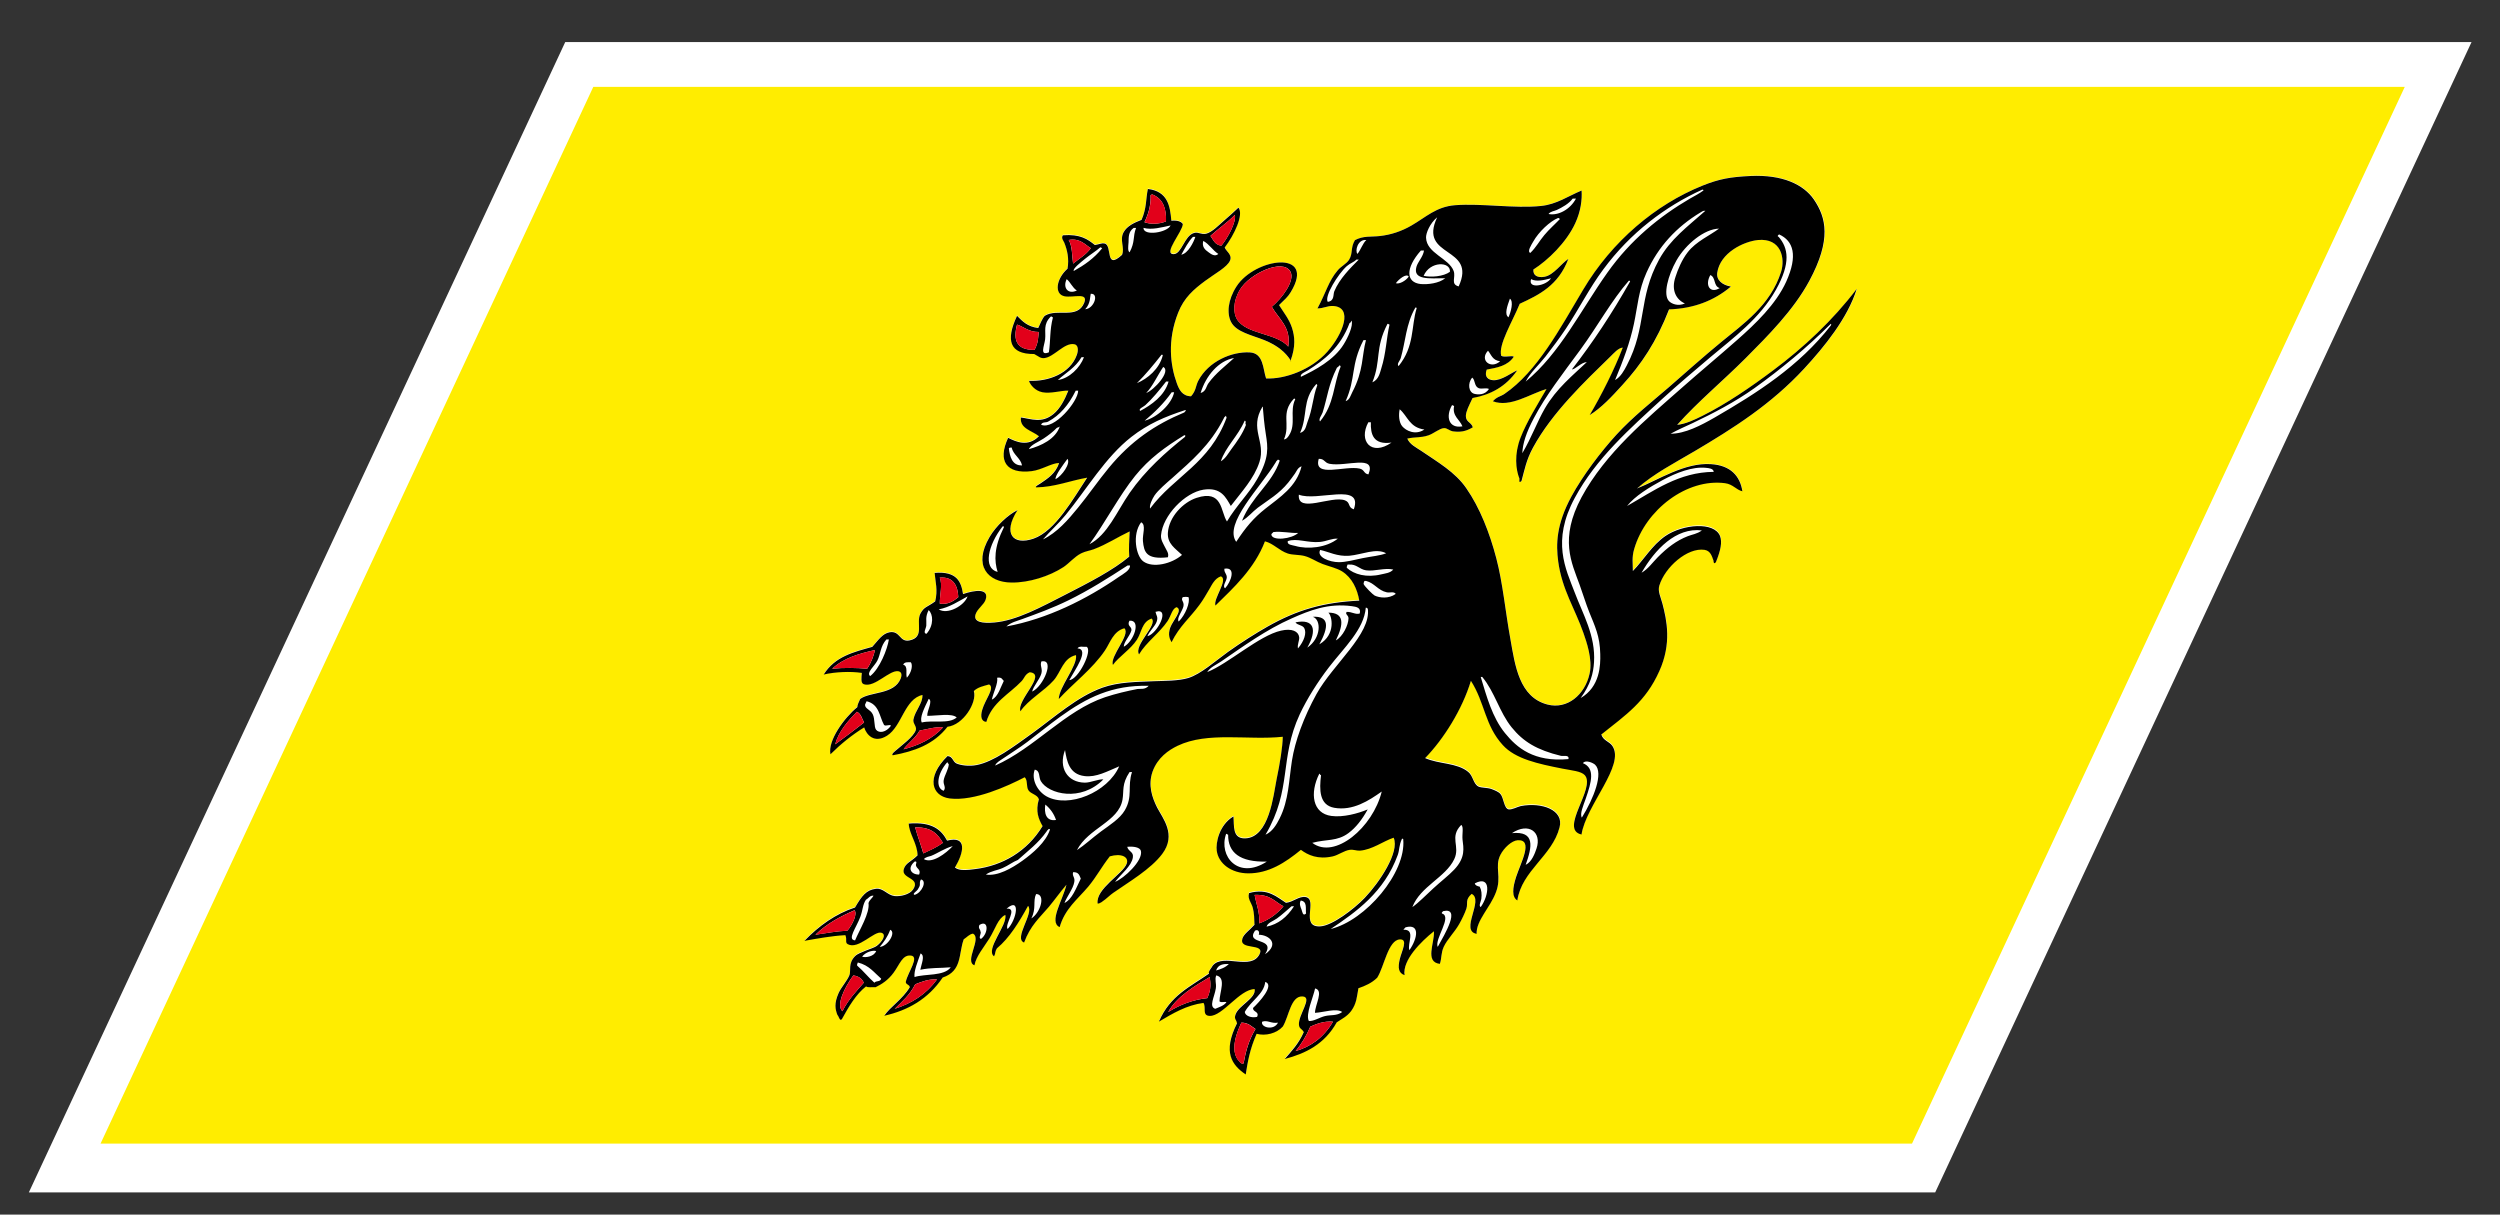 <svg xmlns="http://www.w3.org/2000/svg" width="52.51" height="25.512">
  <rect width="100%" height="100%" fill="#333333" stroke="none"/>
  <path fill="#FFF" d="M11.872.884h40.04L40.647 25.045H.606z"/>
  <path fill="#FFED00" d="M12.462 1.824L2.112 24.02H40.16L50.51 1.824H12.462zm13.51 4.192c.391-.602 1.682-.778 1.14.119-.068.112-.126.153-.247.274.098.159.213.293.272.478.06.181.079.386-.028.685-.009.013-.001.015.011.017-.111-.187-.294-.334-.563-.444-.268-.107-.585-.169-.696-.376-.096-.18-.073-.469.111-.753zm9.966 3.726c.413.025.61.252.66.563-.13-.03-.195-.149-.364-.171-.8-.106-1.668.556-1.908 1.383-.053.177-.027.298-.028.462.228-.231.401-.541.685-.736.367-.249 1.022-.305 1.146 0 .049.128.014.301-.085.548-.051.068-.052-.033-.053-.034-.03-.08-.056-.203-.187-.223-.359-.054-.834.363-.949.752-.035.12.029.24.064.376.091.348.198.835-.064 1.417-.287.644-.706.921-1.219 1.333.037.13.167.146.231.239.276.403-.554 1.241-.647 1.862-.479-.105.308-.979.069-1.246-.077-.086-.275-.1-.466-.137-.516-.104-.992-.205-1.255-.496-.381-.415-.375-.886-.671-1.349-.179.597-.57 1.22-.962 1.623.297.131.669.095.906.291.103.083.104.252.216.308.063.027.182.021.268.05.071.025.152.058.191.103.071.08.074.305.172.325.07.012.184-.055.256-.069.439-.085.91.08.816.445-.152.602-.795.906-.887 1.537-.122-.076-.102-.263-.026-.496.099-.299.369-.786.035-.769-.125.006-.29.158-.365.307-.128.254.032.455-.095.787-.122.325-.414.585-.406.871-.354-.062.161-.715-.103-.838-.144.126-.073.192-.11.308-.034.1-.095.223-.151.324-.095.168-.255.323-.325.478-.063.136-.041.243-.083.36-.321-.038-.106-.44-.124-.685-.269.214-.663.604-.618.922-.126-.045-.144-.154-.099-.342.044-.176.181-.418.004-.409-.249.01-.331.576-.477.803-.112.11-.25.172-.396.223-.031.154-.031.313-.155.478-.087.119-.188.161-.299.238-.257.46-.654.654-1.094.769.146-.164.294-.322.4-.563-.031-.072-.092-.065-.101-.151-.02-.211.3-.589.074-.599-.247-.012-.28.415-.412.63-.134.15-.368.206-.551.155-.145.332-.187.592-.229.854-.292-.2-.485-.468-.182-1.074-.017-.087-.068-.087-.03-.19.067-.187.433-.335.401-.528-.313.002-.678.576-.947.563-.165-.009-.068-.176-.129-.273-.357.047-.645.222-.936.393.236-.553.667-.736 1.052-1.008-.02-.046.05-.116.08-.172.225-.262.807.12.983-.239.117-.241-.438-.071-.362-.325.029-.099.149-.173.255-.291-.005-.121-.007-.243-.037-.358-.028-.105-.115-.189-.079-.307.404-.109.592.091.775.205.159-.016.271-.146.416-.121.265.046-.134.645.312.615.245-.017.695-.355.929-.599.309-.322.737-.967.606-1.264-.224.074-.449.253-.709.273-.075.006-.134-.027-.214-.018-.117.017-.239.109-.355.138-.315.072-.524-.029-.67-.138-.337.277-.681.495-1.102.495-.357 0-.628-.206-.666-.478-.022-.153.045-.535.351-.718.018.195-.028.47.246.461.509-.015.596-.92.66-1.229.075-.365.127-.692.132-.904-.737.076-1.575-.114-2.206.188-.193.091-.425.249-.53.546-.098.28-.014.539.095.751.116.227.415.568.109.975-.242.322-.699.586-1.032.82-.057.039-.111.095-.167.136-.042.032-.115.097-.16.086-.041-.312.535-.622.612-.838.051-.146-.116-.223-.356-.152-.181.231-.274.423-.448.632-.226.269-.495.467-.604.854-.239-.101.068-.574.142-.889-.14.164-.242.309-.37.463-.191.228-.384.385-.521.75-.225-.083.217-.62.084-.769-.189.345-.392.674-.653.89-.048.075-.024.102-.06.17-.192-.144.29-.664.234-.871-.155.075-.205.287-.334.495-.121.194-.276.37-.313.564-.219-.08.164-.57-.032-.666-.077.013-.128.08-.192.12-.113.307-.031.665-.443.803-.308.457-.735.69-1.228.803.119-.181.392-.353.536-.599.001-.06-.094-.053-.082-.12.047-.202.297-.53.101-.546-.174-.015-.227.182-.355.358-.121.166-.26.248-.382.308-.066-.008-.171.015-.198-.018-.207.159-.359.415-.507.684-.046.067-.068-.065-.098-.085-.043-.121-.072-.238.028-.462.055-.121.184-.261.227-.377.035-.091-.029-.244.116-.392.059-.062.135-.078.226-.119.058-.026.177-.058.235-.103.121-.091.202-.24.094-.273-.151-.048-.485.367-.71.238-.062-.037-.008-.095-.047-.188-.298.018-.578.069-.859.119.308-.318.653-.567 1.063-.7.142-.247.235-.369.44-.393.152-.02.237.136.39.151.116.015.313-.025.388-.135.171-.255-.258-.222-.194-.429.038-.131.154-.154.288-.29-.005-.254-.18-.452-.185-.667.503-.039.687.138.805.359.432-.112.351.254.165.563.088.076.272.055.43.034.565-.07 1.088-.369 1.411-.903-.084-.148-.153-.308-.078-.564-.033-.101-.166-.107-.219-.188-.05-.076-.008-.206-.078-.274-.353.183-1.06.509-1.575.446-.379-.049-.505-.441-.047-.89.109.003.107.113.186.153.084.041.265.066.428.035.362-.073.768-.382 1.166-.666.482-.349.939-.766 1.472-.958.348-.126.719-.121 1.089-.137.218-.009.508-.005.716-.068.266-.08.566-.354.836-.547.284-.204.589-.395.828-.53.628-.356 1.187-.513 1.928-.547-.041-.244-.15-.48-.362-.615-.107-.065-.264-.1-.407-.153-.133-.05-.248-.137-.382-.17-.106-.028-.247-.018-.35-.053-.188-.062-.3-.207-.48-.256-.223.578-.655.973-1.04 1.35-.051-.143.277-.545.116-.614-.132.042-.195.187-.247.273-.067.112-.121.214-.203.324-.203.278-.418.447-.588.786-.042-.072-.081-.158-.027-.307.051-.146.274-.373.13-.428-.091.036-.113.182-.186.291-.17.252-.446.441-.6.699-.115-.193.399-.619.265-.751-.206.068-.207.284-.309.445-.127.197-.389.364-.504.53-.069-.179.379-.641.239-.77-.232.064-.297.301-.404.462-.258.389-.69.712-.973 1.025.002-.251.396-.698.362-.923-.274.06-.313.354-.47.531-.202.229-.534.406-.697.649-.085-.23.565-.781.195-.818-.102.045-.107.119-.173.188-.254.271-.613.438-.74.855-.102-.01-.127-.111-.084-.257.062-.214.274-.462.143-.53-.113.032-.234.055-.319.138.07.242-.224.714-.554.75-.29.376-.705.517-1.15.598-.041-.021.064-.096.088-.118.089-.081.349-.267.398-.411.022-.073-.067-.139-.052-.222.037-.188.199-.338.189-.514-.375.082-.428.655-.741.854-.267.17-.432-.011-.483-.172-.253.153-.488.346-.708.564-.06-.286.295-.773.564-.991.002-.045.029-.106.062-.171.211-.155.715-.087.849-.428.033-.085.017-.141-.047-.155-.186-.034-.499.351-.726.274-.073-.024-.05-.144-.043-.239-.233-.037-.561-.021-.801.034.241-.383.637-.471 1.021-.58.123-.139.214-.282.365-.307.222-.038.202.216.416.171.327-.07.129-.373.229-.563.081-.151.137-.129.309-.256.059-.243.002-.406-.012-.598.472-.038.558.187.597.444.248-.085.556-.126.474.119-.037.107-.176.194-.211.307-.05.161.138.195.397.172.466-.042.981-.324 1.483-.58.504-.257 1.008-.517 1.348-.803-.014-.165-.001-.348.008-.53-.243.114-.479.272-.753.374-.081.031-.18.044-.263.085-.142.072-.254.212-.375.291-.291.192-.721.33-1.091.324-.499-.004-.814-.355-.458-.958.139-.237.393-.468.585-.563-.317.493-.096.749.337.598.457-.16.838-.848 1.126-1.281-.358.063-.68.198-1.069.204-.04-.011.063-.065.092-.085.132-.091.319-.203.386-.427-.151 0-.365.145-.575.17-.53.064-.721-.212-.494-.699.164.082.421.198.647-.034-.146-.118-.406-.159-.379-.393.216.026.436.13.682-.07.146-.119.237-.302.315-.494-.15-.004-.368.068-.544.033-.164-.032-.262-.166-.283-.239.412.02.867-.156 1.007-.546.036-.103.025-.207-.05-.222-.208-.046-.427.265-.63.291-.086.011-.125-.039-.217-.085-.518.003-.603-.287-.361-.802.111.11.214.227.445.256.044-.088.079-.193.136-.256.259-.164.686.081.83-.273.092-.23-.231-.101-.415-.139-.22-.043-.174-.364.065-.579.034-.215-.006-.39-.068-.547-.017-.043-.071-.091-.03-.156.367-.028.524.085.672.206.111-.021.148-.045.204-.034.172.036 0 .578.368.24.062-.159-.059-.312.034-.479.07-.124.218-.195.375-.256.112-.262.085-.431.133-.649.415.051.464.352.491.667.129-.011.207.016.242.069-.002.157-.424.634-.192.632.171-.002.224-.388.43-.444.092-.025.145.04.248.017.127-.028.283-.191.359-.257.14-.117.257-.227.323-.291.115.148-.087.573-.287.836.025.088.162.158.112.281-.056.139-.33.282-.522.428-.24.179-.444.352-.567.666-.231.585-.166 1.11-.029 1.486.048.131.111.268.3.274.108-.123.092-.21.151-.326.217-.413.709-.619 1.083-.597.293.016.275.35.342.547.393.019.952-.182 1.289-.564.332-.379.544-.931.122-.958-.124-.006-.194.049-.332.051.178-.324.229-.573.426-.801.066-.081.188-.138.24-.223.083-.136.025-.25.123-.411.184-.095.33-.065.517-.085.242-.025.468-.104.669-.221.309-.179.521-.396.916-.428.545-.043 1.258.073 1.804.016.325-.033.573-.209.853-.324.014.191-.017.433-.133.686-.188.406-.573.778-.88.973-.011.13.094.178.235.152.188-.033.362-.289.499-.375-.21.558-.611.754-1.02.94-.156.383-.456.863-.39 1.093.065.041.217-.012.266.018-.133.197-.354.231-.57.272-.057.151.026.216.135.223.18.012.403-.169.505-.206-.234.34-.558.513-.937.58-.079.169-.138.278-.141.376-.003.129.117.133.145.239-.152.094-.274.105-.415.085-.077-.012-.13-.074-.189-.068-.094.006-.216.116-.33.153-.172.056-.264.028-.441.067.053.125.186.184.291.257.343.235.715.446.948.786.284.41.49.94.63 1.469.137.52.19 1.124.298 1.708.098.54.182 1.214.78 1.367.413.106.784-.205.882-.648.069-.305-.07-.685-.129-.855-.174-.505-.449-.909-.53-1.502-.049-.361-.043-.774.278-1.367.238-.438.624-.946.948-1.3.343-.373.744-.688 1.095-.991.343-.298.722-.636 1.111-.957.448-.369 1.028-.767 1.248-1.469.088-.276.009-.718-.492-.667-.297.033-.785.266-.848.686-.022.154.104.261.292.29-.357.301-.79.463-1.299.479-.263.674-.585 1.158-.98 1.588-.219.241-.437.478-.687.632.249-.419.521-.962.695-1.417-.094.007-.186.116-.26.188-.531.516-1.225 1.172-1.626 1.913-.144.266-.176.463-.241.7-.067.067-.039-.04-.044-.05-.078-.194-.109-.51.022-.855.132-.342.357-.7.547-1.026-.35.102-.762.396-1.127.257.089-.099.159-.097.244-.154.688-.471 1.159-1.36 1.651-2.187.612-1.028 1.53-1.793 2.507-2.187.351-.141.583-.184 1.019-.205.663-.029 1.106.18 1.323.496.258.379.37.841-.097 1.708-.33.613-.869 1.153-1.337 1.623-.486.489-.996.907-1.439 1.401.169-.014.36-.103.531-.189.509-.255 1.018-.604 1.489-.958.639-.478 1.245-1.044 1.754-1.708-.192.613-.682 1.217-1.104 1.673-.694.75-1.477 1.246-2.316 1.744-.405.239-.834.457-1.196.768.446-.177.995-.543 1.547-.506z"/>
  <path d="M35.579 9.485c.841-.498 1.622-.993 2.317-1.744.423-.458.913-1.061 1.103-1.673-.506.664-1.114 1.231-1.752 1.708-.472.354-.98.703-1.489.958-.17.085-.362.175-.531.189.443-.494.952-.914 1.439-1.401.468-.47 1.007-1.01 1.337-1.623.467-.867.354-1.329.096-1.708-.217-.316-.658-.525-1.323-.495-.435.02-.667.063-1.019.204-.976.394-1.895 1.159-2.506 2.187-.492.826-.963 1.716-1.651 2.187-.085.057-.155.055-.244.154.365.139.777-.155 1.127-.257-.189.326-.415.685-.547 1.026-.132.344-.1.66-.022.855.005.01-.023.117.044.05.066-.237.097-.434.241-.7.403-.741 1.096-1.396 1.626-1.913.074-.071.166-.182.26-.188-.174.455-.448.998-.695 1.417.249-.154.468-.391.687-.632.395-.43.719-.913.98-1.588.51-.016.941-.178 1.299-.479-.184-.031-.31-.139-.287-.292.063-.419.551-.652.85-.685.499-.05.579.392.491.667-.22.702-.8 1.1-1.249 1.469-.389.32-.769.66-1.111.958-.35.302-.752.618-1.095.991-.325.354-.71.862-.948 1.3-.321.593-.326 1.006-.278 1.367.081.594.355.997.53 1.502.059.172.198.552.129.855-.098.443-.469.754-.882.648-.599-.153-.684-.827-.78-1.367-.107-.585-.161-1.188-.298-1.708-.139-.53-.345-1.059-.63-1.469-.233-.34-.605-.551-.948-.786-.107-.072-.238-.132-.291-.257.178-.039.271-.012.441-.067.113-.037.235-.147.33-.153.06-.006.112.056.189.068.142.019.263.008.416-.085-.028-.106-.148-.108-.146-.239.003-.098.062-.208.141-.376.379-.067.702-.241.937-.58-.103.037-.325.217-.505.206-.106-.007-.191-.072-.135-.223.217-.041.438-.075.57-.272-.049-.029-.2.023-.265-.018-.065-.231.233-.711.389-1.093.408-.188.81-.384 1.021-.942-.138.087-.311.342-.5.375-.142.026-.246-.022-.235-.152.307-.195.692-.566.88-.973.116-.252.146-.494.133-.686-.279.115-.526.292-.853.324-.545.058-1.259-.059-1.804-.016-.396.031-.608.249-.917.427-.201.117-.426.195-.668.221-.188.021-.334-.01-.518.085-.098.161-.039.274-.123.411-.052.085-.174.143-.239.223-.196.228-.249.477-.426.801.137-.002.207-.057.33-.051.423.026.212.578-.12.958-.337.383-.897.583-1.289.564-.068-.198-.05-.531-.342-.547-.375-.021-.867.184-1.083.597-.058.116-.043.203-.151.325-.188-.005-.25-.141-.299-.273-.136-.376-.204-.9.029-1.486.123-.313.327-.488.567-.666.193-.145.467-.289.522-.428.05-.125-.085-.193-.112-.273.201-.264.404-.689.289-.837-.068.065-.186.174-.324.292-.076.065-.233.229-.358.257-.104.022-.156-.042-.249-.017-.207.056-.258.442-.43.445-.233.001.19-.476.192-.633-.036-.053-.113-.08-.241-.069-.027-.315-.077-.616-.493-.667-.046.219-.021.387-.132.649-.157.06-.305.131-.375.256-.095.167.027.322-.035.479-.367.337-.196-.204-.368-.239-.054-.012-.09.012-.203.033-.149-.12-.305-.234-.673-.205-.04.063.013.111.03.154.063.157.104.333.069.547-.24.214-.284.535-.064.58.184.036.506-.092.414.138-.144.353-.569.109-.829.273-.057.063-.093.167-.137.256-.231-.029-.333-.145-.445-.256-.242.515-.158.806.36.802.092.047.131.097.218.085.203-.025.422-.336.629-.29.075.015.087.119.05.222-.139.391-.595.566-1.006.546.021.074.12.208.282.24.176.034.395-.039.545-.034-.078.192-.17.376-.315.494-.247.201-.466.098-.682.07-.027.234.233.275.379.393-.227.234-.484.117-.647.034-.228.488-.036.764.494.7.21-.025.423-.171.575-.171-.067.225-.254.335-.386.427-.029.019-.133.074-.093.085.389-.006.71-.141 1.07-.204-.288.434-.669 1.123-1.126 1.281-.433.15-.654-.105-.337-.599-.194.097-.446.325-.586.564-.355.601-.04.953.458.957.37.005.8-.133 1.092-.324.12-.079.231-.218.374-.29.083-.042.184-.056.263-.085.276-.104.512-.261.754-.375-.008.181-.02.364-.008.53-.34.286-.844.545-1.348.803-.504.257-1.019.54-1.483.58-.26.024-.448-.01-.397-.171.034-.113.175-.201.211-.307.082-.245-.227-.204-.474-.119-.04-.257-.125-.483-.597-.445.016.193.071.355.012.599-.172.127-.229.107-.31.256-.1.192.098.495-.229.564-.213.044-.194-.209-.416-.172-.152.025-.242.169-.366.307-.385.109-.782.198-1.021.581.239-.056.567-.07.801-.034-.007.095-.029.215.043.238.227.077.539-.307.726-.273.064.014.079.07.047.154-.134.341-.639.271-.85.428-.032.065-.059.126-.061.172-.269.218-.625.704-.564.99.22-.218.454-.408.708-.564.051.161.216.342.483.172.312-.198.365-.771.741-.854.01.176-.152.325-.189.515-.016.082.074.147.051.221-.048.146-.308.33-.397.411-.024.021-.13.097-.088.12.445-.082.86-.224 1.15-.599.33-.037.625-.51.553-.751.086-.083.207-.105.32-.138.131.068-.083.317-.143.53-.044.146-.019.247.085.257.123-.414.484-.584.74-.855.063-.066.07-.143.172-.188.37.037-.282.59-.195.82.162-.243.495-.421.697-.649.157-.177.197-.471.47-.531.035.225-.36.673-.362.923.282-.313.714-.636.973-1.025.107-.16.172-.398.404-.462.141.128-.309.59-.24.77.115-.165.376-.33.505-.53.102-.159.103-.375.309-.444.135.133-.38.557-.265.752.154-.258.429-.447.6-.7.073-.109.093-.255.187-.291.145.055-.078.281-.131.428-.052.148-.016.235.027.308.168-.34.384-.507.588-.787.082-.11.137-.212.204-.324.051-.086.113-.23.245-.273.162.069-.167.472-.115.614.384-.377.817-.771 1.04-1.349.181.047.293.193.479.256.104.034.244.023.351.052.134.034.249.12.382.169.144.053.3.087.407.154.212.134.32.371.362.615-.742.035-1.301.19-1.929.547-.238.135-.542.326-.828.53-.269.193-.571.467-.834.548-.208.063-.498.059-.717.067-.371.017-.743.014-1.089.137-.533.193-.991.61-1.472.958-.396.285-.803.594-1.166.666-.163.032-.343.006-.429-.034-.078-.04-.076-.15-.185-.154-.458.448-.333.841.047.89.515.063 1.222-.263 1.575-.446.068.068.027.198.078.274.053.081.187.088.219.188-.075.257-.006.416.078.564-.324.536-.846.833-1.412.903-.157.021-.342.043-.429-.033.187-.311.267-.677-.165-.564-.119-.222-.302-.398-.805-.359.005.214.18.414.185.668-.134.135-.25.157-.289.289-.062.208.366.174.194.429-.073.109-.272.15-.388.137-.152-.018-.238-.172-.389-.153-.205.024-.297.146-.441.393-.407.133-.754.382-1.063.7.282-.049.561-.102.859-.119.041.092-.012.151.048.188.225.128.56-.287.71-.238.108.032.026.181-.094.273-.059.044-.176.075-.236.102-.09.042-.167.06-.226.119-.146.148-.081.301-.115.393-.043.115-.172.255-.227.376-.099.223-.072.342-.027.462.028.02.051.152.097.085.146-.267.299-.523.506-.684.028.032.133.011.199.018.122-.06.261-.143.381-.308.129-.177.182-.373.356-.358.195.017-.055.344-.101.546-.012.066.082.061.082.12-.145.247-.417.418-.536.599.492-.111.92-.346 1.228-.803.413-.138.33-.496.442-.803.063-.04.116-.107.193-.119.194.095-.188.586.032.665.038-.193.191-.369.314-.564.128-.207.178-.418.333-.494.056.208-.428.728-.235.87.037-.068.013-.095.062-.17.26-.216.462-.544.652-.89.132.148-.31.686-.083.77.134-.364.329-.523.521-.751.127-.153.228-.298.368-.463-.073.314-.38.788-.142.89.11-.388.379-.586.604-.854.173-.209.268-.4.449-.632.238-.07.407.008.355.154-.078.216-.653.525-.611.836.044.011.116-.054.159-.085.055-.042.11-.098.167-.137.332-.233.789-.497 1.032-.82.305-.406.007-.749-.109-.975-.107-.213-.193-.471-.096-.75.106-.298.339-.456.53-.547.632-.301 1.469-.111 2.206-.188-.004.214-.056.54-.132.905-.063.31-.15 1.215-.658 1.229-.275.008-.228-.265-.246-.461-.306.183-.373.565-.351.718.035.274.309.478.666.478.422 0 .765-.218 1.102-.494.145.108.354.209.67.137.115-.026.237-.121.355-.137.079-.011.14.021.214.017.26-.02.486-.197.709-.272.132.296-.298.941-.607 1.264-.232.242-.682.581-.928.598-.445.03-.047-.569-.313-.615-.143-.024-.257.105-.414.121-.185-.114-.372-.315-.775-.205-.037.117.049.202.078.307.03.115.032.236.036.359-.104.117-.224.192-.254.29-.077.254.478.085.362.325-.176.359-.759-.022-.983.24-.029.055-.101.126-.081.172-.384.271-.816.454-1.051 1.007.291-.172.58-.346.936-.393.061.099-.036.265.128.273.27.013.633-.562.947-.563.032.194-.333.342-.4.529-.039.102.013.102.029.189-.304.608-.11.875.183 1.075.042-.262.083-.521.229-.854.185.05.419-.006.551-.154.13-.215.166-.643.412-.631.227.01-.094.388-.074.599.008.086.068.08.101.151-.106.242-.255.4-.4.564.438-.115.837-.31 1.093-.77.111-.076.211-.118.302-.237.122-.166.122-.323.153-.479.145-.05.283-.111.395-.222.147-.229.229-.794.477-.804.176-.006.041.233-.002.409-.045.188-.029.297.099.342-.047-.317.348-.708.617-.922.016.244-.198.646.124.685.042-.117.021-.224.083-.36.071-.154.23-.309.325-.478.057-.102.117-.225.15-.323.037-.116-.032-.184.11-.309.264.123-.252.777.104.839-.007-.286.284-.547.406-.872.128-.331-.034-.532.094-.786.076-.15.241-.302.366-.308.334-.017.063.47-.035.769-.075.234-.096.42.025.496.093-.63.736-.936.887-1.537.095-.365-.376-.53-.816-.445-.072.016-.185.081-.255.069-.099-.02-.101-.245-.173-.325-.039-.045-.119-.076-.189-.103-.087-.03-.204-.021-.269-.05-.112-.055-.112-.224-.216-.308-.237-.196-.611-.159-.906-.291.392-.403.782-1.026.962-1.623.296.463.289.934.67 1.35.264.291.739.393 1.256.495.189.038.389.051.466.137.238.268-.55 1.141-.069 1.246.096-.621.923-1.459.647-1.862-.065-.094-.193-.109-.231-.239.514-.411.932-.688 1.219-1.333.262-.58.155-1.069.064-1.417-.035-.136-.101-.256-.065-.376.117-.389.591-.806.95-.752.13.02.156.143.187.223.001.001.001.103.052.034.1-.247.135-.42.086-.548-.122-.305-.779-.249-1.146 0-.283.194-.458.505-.685.736.001-.164-.024-.285.028-.462.24-.827 1.107-1.488 1.908-1.383.169.022.234.14.365.17-.049-.319-.247-.545-.66-.57-.553-.037-1.102.33-1.555.512.364-.319.793-.537 1.196-.776zm-2.249-1.88c-.291.276-.639.554-.882.974-.165.286-.276.605-.473.94.006-.2.084-.439.242-.736.25-.477.606-.933.975-1.435.37-.506.656-1.037 1.02-1.452.02-.002.027.004.026.017-.378.669-.785 1.284-1.221 1.845.066.006.195-.149.313-.153zm.432-1.879c-.562.793-.994 1.693-1.717 2.289.096-.187.279-.35.418-.528.143-.184.293-.384.425-.581.277-.417.495-.855.787-1.247.568-.769 1.302-1.324 2.078-1.675.02-.001.028.005.025.018-.091.068-.189.115-.285.171-.626.366-1.242.862-1.731 1.553zm.161 2.256c.167-.4.313-.785.396-1.18.077-.362.097-.708.264-1.076.246-.549.633-.962 1.136-1.265.021-.012.042-.028.067-.033h.033c-.379.337-.737.597-.972 1.025-.446.814-.25 1.403-.677 2.22-.056.107-.128.244-.247.309zm1.132-1.658c-.128-.134-.021-.537.158-.855.197-.344.588-.661.893-.667-.185.142-.481.267-.657.496-.123.157-.211.373-.255.512-.1.287.016.486.196.564-.149.066-.283.006-.335-.05zm1.066-.273c-.206.125-.317-.064-.197-.274.122.053.059.232.197.274zm-3.543-.206c-.104.161-.493.231-.419.018.109.061.273.02.419-.018zm-1.519 2.308c.063.025.146-.014.215.016-.085.136-.237.121-.306.103-.121-.028-.149-.222-.045-.341.068.054.037.181.136.222zm.45-.565c-.198.176-.44-.025-.255-.222.07.083.091.202.255.222zm.205-1.315c.082.06.021.278-.03.392-.09-.063-.027-.231.03-.392zm.985-1.863c.108-.05.257-.132.334-.239h.069c-.119.226-.373.366-.577.324.045-.059.121-.059.174-.085zm-.496.666c.116-.208.354-.429.522-.497.027-.003.02.018.042.019-.104.11-.226.215-.33.34-.104.123-.173.26-.295.375-.071-.031.023-.169.061-.237zm-1.661 3.452c-.044.213.12.284.175.427-.289.052-.357-.204-.22-.443.03-.005.024.014.045.016zm-1.843-3.487c-.077.07-.118.209-.187.292-.056-.06.004-.313.187-.292zm-.673 1.077c-.029.07.008.202-.138.222-.076-.114.218-.588.4-.75.072-.064.152-.083.2-.137h.051c-.18.18-.404.403-.513.665zm-5.579-1.077c.237-.044.344.1.465.172-.104.142-.246.219-.373.324-.025-.169-.014-.363-.092-.496zm-.042.822c.084.07.117.176.213.239-.191.091-.3-.065-.213-.239zm.148-.171c-.024-.05.149-.183.239-.257.105-.086.234-.165.317-.239.03-.005.02.017.042.017-.171.215-.378.357-.598.479zm-1.191 1.126c.117.03.238.157.457.155-.016.116-.004.212-.09.376-.387.003-.452-.214-.367-.531zm.59.309c.019-.174-.048-.314.12-.479.03-.005.022.017.044.018-.071.273-.047.481-.085.734-.201.083-.096-.134-.079-.273zm.842-.632c.117-.124.1-.275.116-.324.18-.015.072.313-.116.324zm1.372-2.392c.008-.017.026-.013.04-.018.232.095.293.306.285.564-.144.063-.339.063-.453.019.11-.235.136-.411.128-.565zm-.462.991c.005-.104-.01-.223.108-.307h.05c-.072.188-.016.29-.136.513-.043-.029-.028-.125-.022-.206zm-1.485 2.888c.169-.153.365-.255.498-.48h.051c-.082.221-.308.448-.549.48zM21.19 9.417c.013-.02.039-.015.059-.017.032.153.188.222.218.375-.213.009-.258-.197-.277-.358zm.42.017c.05-.099.198-.148.31-.223.101-.067.197-.14.275-.222.02-.015.051-.011.066-.035-.09.271-.396.411-.651.48zm.257-.513c.026-.068.105-.036.152-.068.238-.128.428-.346.576-.648h.051c0 .229-.512.838-.779.716zm2.15-4.135c.173.05.392-.013.57-.051-.065.149-.571.233-.57.051zm-1.846 5.279c-.013-.08.167-.313.25-.427.072.094-.114.357-.25.427zm2.641-4.715c.076-.135.149-.278.245-.375h.05c-.036.114-.152.348-.295.375zm-3.752 5.705c.021-.002.029.004.026.019-.212.427-.204.705-.132.939-.311-.076-.204-.565.106-.958zm-2.847 2.991c-.224-.02-.495-.024-.734 0 .246-.229.57-.318.9-.393-.03.125-.074.256-.166.393zm.064.155c-.088-.072.093-.209.151-.326.071-.14.061-.3.19-.444h.052c-.031.204-.192.615-.393.77zm1.461-2.068c.304-.028.382.197.39.409-.106.089-.223.161-.389.137-.001-.182.062-.407-.001-.546zm-.233.682c.094.083.116.313-.044.497-.083-.007-.009-.114-.005-.172.008-.104-.026-.177.049-.325zm-.535 1.146c.029-.063.099-.05.161-.051.043.055.022.208-.083.325-.031-.088.033-.242-.078-.274zm-1.428 1.673c.074-.276.278-.501.456-.684.094.045.104.146.152.225-.201.158-.405.31-.608.459zm.859-.307c-.046-.06-.02-.222-.07-.324-.05-.104-.17-.116-.161-.205.01-.023.021-.045.032-.069.269.065.266.317.366.497.038.039.117-.022.146.017-.102.144-.252.163-.313.084zm1.316-2.528c.228-.042.412-.168.606-.272-.066.196-.423.391-.606.272zm-.738 2.94c.062-.101.251-.235.336-.394.161-.027.31-.081.494-.068-.228.248-.516.377-.83.462zm.382-.564c-.051-.098.051-.3.146-.497.094.049-.042.255-.03.358.201 0 .517-.062.618.034-.17.144-.497.049-.734.105zm.534.836c.018.006.011.031.033.036.001.104-.09.235-.107.342-.015.095.059.146 0 .221-.174-.056-.139-.358.074-.599zm-2.096 3.537c-.233.011-.45.053-.672.085.239-.235.524-.384.821-.514.066.075-.04.299-.149.429zm.161.204c-.173-.014.026-.267.11-.494.054-.144.048-.255.118-.36.053-.027.086-.096.16-.084-.032.058-.081.081-.106.153.031.213-.189.561-.282.785zm1.262-2.374c.363-.007.479.155.583.325-.126.093-.271.155-.412.222-.051-.187-.122-.359-.171-.547zm-.01.718c.069-.013.014.06.028.085.015.067.108.081.066.188-.163.004-.262-.126-.094-.273zm-.514 1.433c.129.053-.049.35-.22.36.084-.101.163-.205.22-.36zm-.295.447c-.047.12-.226.143-.295.118.069-.095.222-.141.295-.118zm-.709 1.264c-.136-.128.04-.492.229-.752.125.018.185.077.22.153-.158.182-.324.351-.449.599zm.672-.599c-.129-.113-.23-.246-.361-.358-.006-.016-.002-.039.013-.067.241.06.344.215.491.341-.024.074-.105.035-.143.084zm.978-2.169c.133.027.021.281-.134.324-.063-.023.06-.078.08-.136.063-.093.002-.101.054-.188zm.061-.427c.044-.049.108-.052.152-.068.139-.055.289-.163.455-.205-.146.155-.434.375-.607.273zm1.498-1.965c.015-.058.105-.107.148-.137.163-.113.352-.227.526-.359.234-.177.457-.36.693-.53.557-.401 1.087-.668 1.857-.649-.077.087-.171.057-.236.067-.215.042-.455.098-.679.172-.84.281-1.483 1.071-2.309 1.436zm1.053.819c.106.087.182.195.225.324-.215.034-.252-.152-.225-.324zm-3.162 4.29c.153-.154.314-.287.429-.515.139-.055.281-.113.457-.102-.233.322-.54.505-.886.617zm.415-.667c-.016-.126.064-.316.127-.496.1.045.019.213-.006.343.233-.048.395-.031.64-.052-.139.192-.546.133-.761.205zm1.399-.803c-.072-.005.016-.121-.014-.154-.002-.05-.054-.063-.022-.137.197-.121.191.176.036.291zm.868-1.641c-.221.158-.52.331-.769.291.117-.08.238-.085.355-.138.114-.049.211-.128.318-.169.208-.187.429-.351.604-.599.009-.027.032-.029.042-.051.021-.003.028.003.026.017-.084.26-.36.494-.576.649zm-.312 1.435c-.069-.1.227-.449-.022-.427.305-.263.21.239.022.427zm.498-.222c.11-.216.029-.36.1-.512.205-.003.1.388-.1.512zm.323-2.562c-.198-.109-.328-.363-.251-.563.117.021.08.153.127.239.162.278.844.444 1.315-.035-.112-.007-.268.07-.39.069-.368-.004-.558-.315-.416-.685.037.229.085.508.41.547.246.031.474-.099.728-.205-.244.552-1.065.884-1.523.633zm.373 2.238c.046-.127.184-.301.207-.443.018-.101-.05-.12-.025-.205.124-.003.132.073.161.136-.098.199-.18.434-.343.512zm.769-1.504c-.189.14-.342.286-.507.393.24-.464.875-.593.957-1.059.033-.189-.021-.325.149-.581h.051c-.101.307.022.508-.152.805-.102.175-.319.311-.498.442zm.837.41c.048.205-.358.58-.543.65.129-.168.348-.333.374-.514.019-.122-.091-.116-.119-.222.129-.014.27.009.288.086zm5.954-8.851c-.19.127-.387.024-.465-.068-.072-.086-.078-.242-.054-.358.17.144.203.383.519.426zm-1.993.72c.354.067.992-.206.818.222-.1-.014-.08-.096-.182-.121-.312-.071-.981.205-.862-.205.122-.007.113.08.226.104zm1.218-2.94c.028-.003.022.016.043.016-.066.281-.072.607-.174.923-.027.088-.054.233-.187.29.19-.466.049-.708.318-1.229zm.586-.342c.021-.002.029.005.026.017-.117.38-.04.795-.379 1.213-.044-.05.028-.108.046-.17.099-.337.108-.718.307-1.06zm-1.293 4.238c-.132-.041-.065-.142-.185-.188-.284-.109-1.007.288-.97-.12.38.153 1.358-.27 1.155.308zm.305-1.829h.053c-.009.25.048.481.434.427-.426.296-.701-.034-.487-.427zm1.446-4.305c-.409.865.845.596.451 1.452-.177-.048-.056-.187-.105-.324-.1-.27-.568-.369-.58-.699-.005-.092.08-.303.234-.429zm.268 1.145c-.136.101-.4.119-.553.085.134-.315.571-.303.553-.085zm-.611-.446h.066c-.019.131-.13.237-.159.342-.078.279.262.243.606.239-.133.109-.369.135-.518.122-.308-.034-.325-.329.005-.703zm-.255.547c-.061.091-.205.166-.27.138.064-.087.224-.214.27-.138zm-.898 1.334c-.09.334-.046.634-.287 1.094-.034.064-.055.163-.14.188.22-.491.101-.753.375-1.282h.052zm-.552.528c.011.009.022.016.018.035-.152.374-.128.781-.431 1.145-.037-.05.034-.128.055-.189.096-.3.122-.585.3-.939.021-.012.039-.03.058-.052zm-.664.104c.336-.211.68-.477.872-.991.021-.002.029-.031.042-.052.039.11-.079.36-.164.497-.204.335-.612.548-.899.684-.031-.058.1-.107.149-.138zm-.169 1.317c.171-.367.034-.68.342-1.027.014-.002.012.006.009.016.016-.002.013.008.009.018-.093.243-.091.48-.205.769-.029.072-.034.193-.155.224zm-.231.051c-.012.019-.051.086-.107.085.145-.32-.079-.549.21-.855.021-.002.029.004.026.016-.121.252.026.515-.129.754zm-.932-.308c.045.005-.002.071.029.085-.072.191-.192.357-.308.513-.066.09-.122.198-.221.255.093-.294.364-.533.5-.853zm-.436-.053c.006-.027.029-.029.041-.05.016.004-.003.033.018.035-.358.971-1.097 1.228-1.61 1.914-.017-.075.045-.2.093-.274.079-.117.256-.265.38-.374.392-.351.79-.679 1.078-1.251zm.214-1.263c-.178.164-.386.317-.538.529-.051.07-.048.172-.165.206.107-.359.378-.681.703-.735zm-1.259.719c-.05.249-.357.531-.62.598.205-.171.401-.36.569-.598h.051zm-.117-.225c-.082.299-.363.493-.595.617-.051-.042.071-.086.106-.12.143-.129.303-.323.437-.497h.052zm-.113-.306c.174.084-.194.491-.357.546.139-.143.236-.367.357-.546zm1.505-3.195c.035.145-.144.477-.283.648-.145-.022-.168-.126-.23-.206.167-.155.353-.275.513-.442zm-.347.821c-.071.068-.159-.001-.205-.035-.078-.053-.144-.119-.111-.239.131.073.192.194.316.274zm-1.193 2.117c.02-.002.029.003.025.017-.068.278-.318.488-.542.58.182-.181.35-.385.517-.597zM23.29 9.826c-.222.268-.423.564-.646.836-.208.256-.444.528-.738.668.15-.173.324-.327.477-.514.446-.545.834-1.213 1.38-1.639.35-.273.703-.425 1.135-.565.025.013-.013.032-.023.051-.614.255-1.122.601-1.585 1.163zm.436.529c-.275.4-.462.877-.843 1.076.317-.43.625-1.022.959-1.435.297-.367.628-.604 1.031-.854.031-.006.026.013.017.034-.397.315-.83.698-1.164 1.179zm-2.894 4.34c.033-.15.136-.348.112-.46.103-.016.104.036.14.067-.06.112-.118.336-.252.393zm.847-.169c.027-.116.152-.244.193-.376.032-.108-.034-.164.001-.257.292-.063.043.526-.194.633zm.78-.241c.118-.214.433-.647.173-.667.037-.059.125-.024.188-.034.142.066-.172.695-.361.701zm1.045-2.17c-.681.471-1.51.887-2.366 1.043.097-.087.227-.116.328-.153.318-.116.644-.234.971-.394.437-.214.838-.468 1.247-.734h.05c.012.098-.146.181-.23.238zm.1 1.469c-.001-.099.121-.214.16-.341.015-.088-.101-.088-.042-.205.255-.027.096.435-.118.546zm.496-.221c.044-.109.162-.209.195-.307.035-.101-.01-.127-.025-.205.323-.101.038.465-.17.512zm.657-.308c-.049-.07.081-.223.101-.324.018-.102-.065-.119-.015-.189.071-.008.057-.008.12 0 .04.109-.065.375-.206.513zm1.014-2.102c-.137-.204-.084-.679-.641-.495-.277.091-.579.396-.6.735-.012.228.15.322.297.462-.213.188-.614.284-.814.136-.151-.11-.239-.564-.045-.821.111.052.025.254.038.394.022.234.071.392.524.341.028-.084-.03-.146-.066-.223-.031-.065-.085-.141-.078-.239.036-.418.503-.897.892-.958.374-.057.47.167.574.342.224-.295.489-.575.601-.922.14-.433-.219-.693.063-1.161.017-.003.013.007.009.017.011.141.03.358.063.563.042.269.077.489-.183.94-.171.302-.439.559-.634.889zm-.039 1.403c-.065-.043.03-.151.035-.223.005-.081-.063-.11-.049-.188.252-.042.141.273.014.411zm.85-1.675c-.253.199-.42.399-.617.7-.27-.385.513-1.146.833-1.674.008-.028.029-.03.039-.051.031-.005.021.016.044.017-.164.489-.587.75-.794 1.265.13-.07.216-.187.332-.274.227-.169.442-.286.64-.529.052-.065.091-.119.14-.188.034-.048.057-.125.139-.153-.105.43-.453.648-.756.887zm.121.546c.007-.027.029-.029.041-.051.165-.023.367.026.522.018-.129.126-.548.177-.563.033zm.504.24c-.069-.02-.177-.02-.159-.101.19-.07.419.042.677.017.138-.013.251-.078.375-.069-.244.193-.637.228-.893.153zm.916.341c-.197 0-.474-.107-.394-.257.184.039.356.141.611.122.265-.023.563-.169.775-.052-.128.051-.3.063-.492.102-.166.034-.357.086-.5.085zm.166.119c-.005-.015.001-.038.015-.069h.035c.15-.012.216.1.353.121.177.026.401-.059.572-.016-.063.074-.171.081-.252.101-.308.075-.574.001-.723-.137zm-.388.941c.075.06.166.457-.19.666.197-.359.218-.599-.139-.579.182.055.183.447-.114.648.211-.371.149-.613-.248-.531.04.063.146.053.184.12.055.1 0 .272-.132.428-.017-.085.035-.17.026-.238-.016-.121-.151-.189-.381-.136-.46.102-1.115.701-1.551.87.062-.1.19-.154.292-.222.457-.313.948-.67 1.482-.905.376-.167.767-.324 1.264-.257.096.013.198.03.166.154-.088.029-.166-.039-.274-.034-.041.054.04.063.038.138-.003.137-.118.381-.266.461.171-.347.179-.583-.157-.583zm-.601 2.135c.155-.331.38-.685.616-.992.315-.408.734-.792.771-1.247.029-.005.021.017.042.018.078.531-.729 1.167-1.077 1.795-.271.492-.451.988-.516 1.399-.065.416-.066.832-.259 1.215-.067.134-.154.278-.296.341.564-.961.285-1.593.719-2.529zm-1.547 2.512c.029-.005.021.017.043.018-.004.375.245.578.812.564-.597.388-1.02-.11-.855-.582zm3.12-5.006c-.04-.021-.204-.186-.23-.238-.005-.016.001-.04.015-.069h.035c.178.044.248.199.435.239.062.014.153-.024.188.034-.15.108-.343.082-.443.034zm-1.31 5.194c.296-.081.521-.025.762-.206.155-.116.284-.281.402-.496-.204.086-.517.171-.764.137-.394-.053-.459-.474-.252-.889.018.008.012.03.036.033-.037.303-.04.628.278.685.389.069.728-.151.997-.342-.184.754-.99 1.437-1.459 1.078zm-1.752 2.544c-.074.077-.17.109-.268.137.043-.13.152-.138.268-.137zm-1.274 1.009c.178-.326.561-.55.872-.734.016.125.039.245-.052.443-.308.033-.575.14-.82.291zm.988-.067c-.14-.046-.017-.244.012-.428.017-.108-.028-.177.008-.274.219.049.07.349.069.546.035.034.126-.003.146.019-.06.077-.151.1-.235.137zm.827-2.393c.336-.012.423.146.606.24-.144.171-.314.286-.51.358.018-.234-.063-.399-.096-.598zm.219 1.247c.237-.366-.42-.185-.212-.495.065-.037.104.024.08.085.22.004.441.194.132.41zm.033-.58c.017-.08.139-.116.217-.172.104-.074.206-.172.307-.256h.052c-.146.228-.334.379-.576.428zm.828-.275c-.07.066-.079-.043-.095-.085-.021-.053-.054-.121-.016-.188.143.02.097.168.111.273zm-.857 1.436c.206.063-.131.432-.255.546-.012.091.138.07.084.188-.117.03-.252-.02-.259-.103.134-.241.402-.373.43-.631zm-.454 1.708c-.03.048-.127-.072-.149-.119-.079-.15-.06-.374.079-.684l.024-.051c.155.006.21.081.296.135-.154.252-.211.51-.25.719zm.389-.872c.116-.041.183.043.333.02-.091.178-.372.096-.333-.02zm5.763-3.638c-.034.102-.099.282-.228.343.137-.382.204-.713-.288-.666.35-.233.632-.022.516.323zm-1.172 1.23c-.049-.024.005-.116.013-.172.012-.099.005-.184-.034-.256-.051-.012-.096-.027-.103-.07.345-.181.307.243.124.498zm-1.498.905c-.05-.136.14-.437-.124-.429.008-.025.03-.027.041-.05.315-.087.253.238.083.479zm.708-.819c.379-.087.038.478-.113.751-.074-.162.312-.639.089-.701-.013-.022.006-.026.024-.05zm.38-1.811c.057.034.016.192.028.307.02.173.069.375-.175.632-.115.122-.294.26-.439.394-.164.149-.307.301-.44.393.166-.435.698-.623.88-1.007.131-.274-.109-.457.146-.719zm-3.477 4.75c.117-.146.222-.311.308-.514.144-.063.291-.119.476-.104-.195.336-.465.524-.784.618zm.978-.821c-.119.087-.238.055-.363.086-.111.026-.236.113-.338.103-.075-.14.098-.511.131-.684.188.043-.002.342-.002.513.183-.01.447-.104.572-.018zm1.282-3.622c.062.696-.788 1.7-1.525 1.879.538-.36 1.125-.774 1.409-1.554.041-.115.021-.193.09-.343.021-.001.028.006.026.018zm4.03-1.571c.181.173-.028.705-.279 1.11-.047-.08.032-.254.08-.393.127-.364.2-.645-.058-.751.061-.079.222-.001.257.034zm-1.894-.666c-.268-.331-.385-.77-.509-1.179h.032c.264.317.359.739.618 1.059.243.301.528.475 1.036.599.044.011.181-.029.156.068-.727.067-1.083-.239-1.333-.547zm4.137-4.256c-.102.075-.206.085-.294.12-.24.093-.435.243-.635.445-.104.104-.198.243-.339.324.281-.488.723-.956 1.268-.889zm-.822-1.059c.284-.152.623-.285.905-.256.067.007.158.014.166.085-.73.005-1.258.397-1.821.717.163-.208.47-.395.75-.546zm.413-1.947c-.763.672-1.616 1.378-2.118 2.307-.471.877-.21 1.375-.04 1.845.07.192.127.385.198.563.119.297.228.509.234.889.006.229-.003.687-.412.923.21-.288.267-.523.281-.752.035-.558-.234-1.009-.407-1.469-.188-.495-.488-1.072.002-1.982.444-.827 1.166-1.464 1.842-2.084.327-.299.667-.585 1.007-.873.489-.412 1.039-.811 1.378-1.417.316-.566.257-.877.056-1.11-.03-.01-.024-.027.009-.052.304.137.396.446.151.991-.216.477-.645.886-1.035 1.23-.383.338-.792.678-1.146.991zm.214.752c.428-.204.889-.442 1.298-.734.563-.403 1.09-.841 1.604-1.351.018.001.004.022.001.035-.667.856-1.553 1.419-2.437 1.931-.296.17-.628.343-.929.342.156-.085.308-.151.463-.223z"/>
  <path fill="#E2001A" d="M24.492 4.649c.008-.257-.054-.469-.285-.564-.014.004-.032.001-.04.018.009.153-.017.329-.126.564.111.044.307.045.451-.018zM25.937 4.513c-.161.167-.346.286-.513.443.062.079.085.184.23.206.139-.172.318-.504.283-.649zM22.447 5.041c.08.132.068.326.092.496.127-.105.27-.183.373-.324-.121-.072-.229-.216-.465-.172zM21.362 6.818c-.084.318-.021.535.367.531.086-.164.074-.26.09-.376-.219.002-.34-.125-.457-.155zM20.127 12.542c-.007-.213-.086-.438-.39-.409.063.14 0 .364.002.546.165.023.282-.048.388-.137zM17.479 14.046c.24-.024.511-.02.734 0 .091-.136.134-.268.166-.393-.331.074-.653.164-.9.393zM17.997 14.95c-.178.183-.382.408-.456.684.204-.149.408-.301.607-.459-.046-.078-.059-.179-.151-.225zM18.979 15.739c.315-.085.603-.214.831-.463-.185-.012-.333.042-.494.068-.086.159-.276.294-.337.395zM19.806 17.703c-.105-.17-.221-.332-.583-.325.047.188.12.36.172.547.14-.066.285-.129.411-.222zM26.958 19.036c-.184-.094-.269-.252-.606-.24.032.2.115.364.096.599.196-.072.366-.188.51-.359zM17.127 19.634c.223-.033.439-.075.671-.085.109-.13.215-.354.15-.428-.297.129-.582.278-.821.513zM17.694 21.24c.124-.246.291-.417.449-.599-.035-.077-.095-.136-.22-.153-.188.259-.364.624-.229.752zM24.537 21.256c.244-.151.512-.258.821-.291.091-.198.067-.318.052-.443-.313.185-.693.408-.873.734zM18.794 21.189c.346-.111.652-.295.886-.616-.176-.012-.318.047-.457.102-.115.227-.275.359-.429.514zM27.214 22.077c.319-.095.589-.282.783-.617-.185-.016-.332.04-.476.104-.085.203-.19.368-.307.513zM26.074 21.48l-.024.051c-.139.31-.157.532-.08.684.023.046.12.167.149.119.039-.209.096-.468.249-.718-.083-.055-.139-.13-.294-.136z"/>
  <path d="M26.557 7.144c.27.109.452.257.563.444-.013-.001-.021-.003-.011-.017.107-.297.087-.503.028-.685-.06-.185-.173-.32-.272-.478.121-.121.18-.162.247-.274.542-.896-.75-.722-1.14-.119-.184.285-.207.574-.112.752.11.208.429.27.697.377zm.549-1.435c.097.185-.173.552-.393.734.146.258.413.433.345.837-.24-.289-.89-.252-1.08-.581-.069-.122-.089-.354.066-.615.197-.335.91-.67 1.062-.375z"/>
  <path fill="#E2001A" d="M27.058 7.281c.068-.405-.2-.578-.345-.837.221-.183.489-.549.392-.734-.151-.296-.865.042-1.063.375-.155.261-.135.493-.066.615.192.328.842.293 1.082.581z"/>
</svg>
